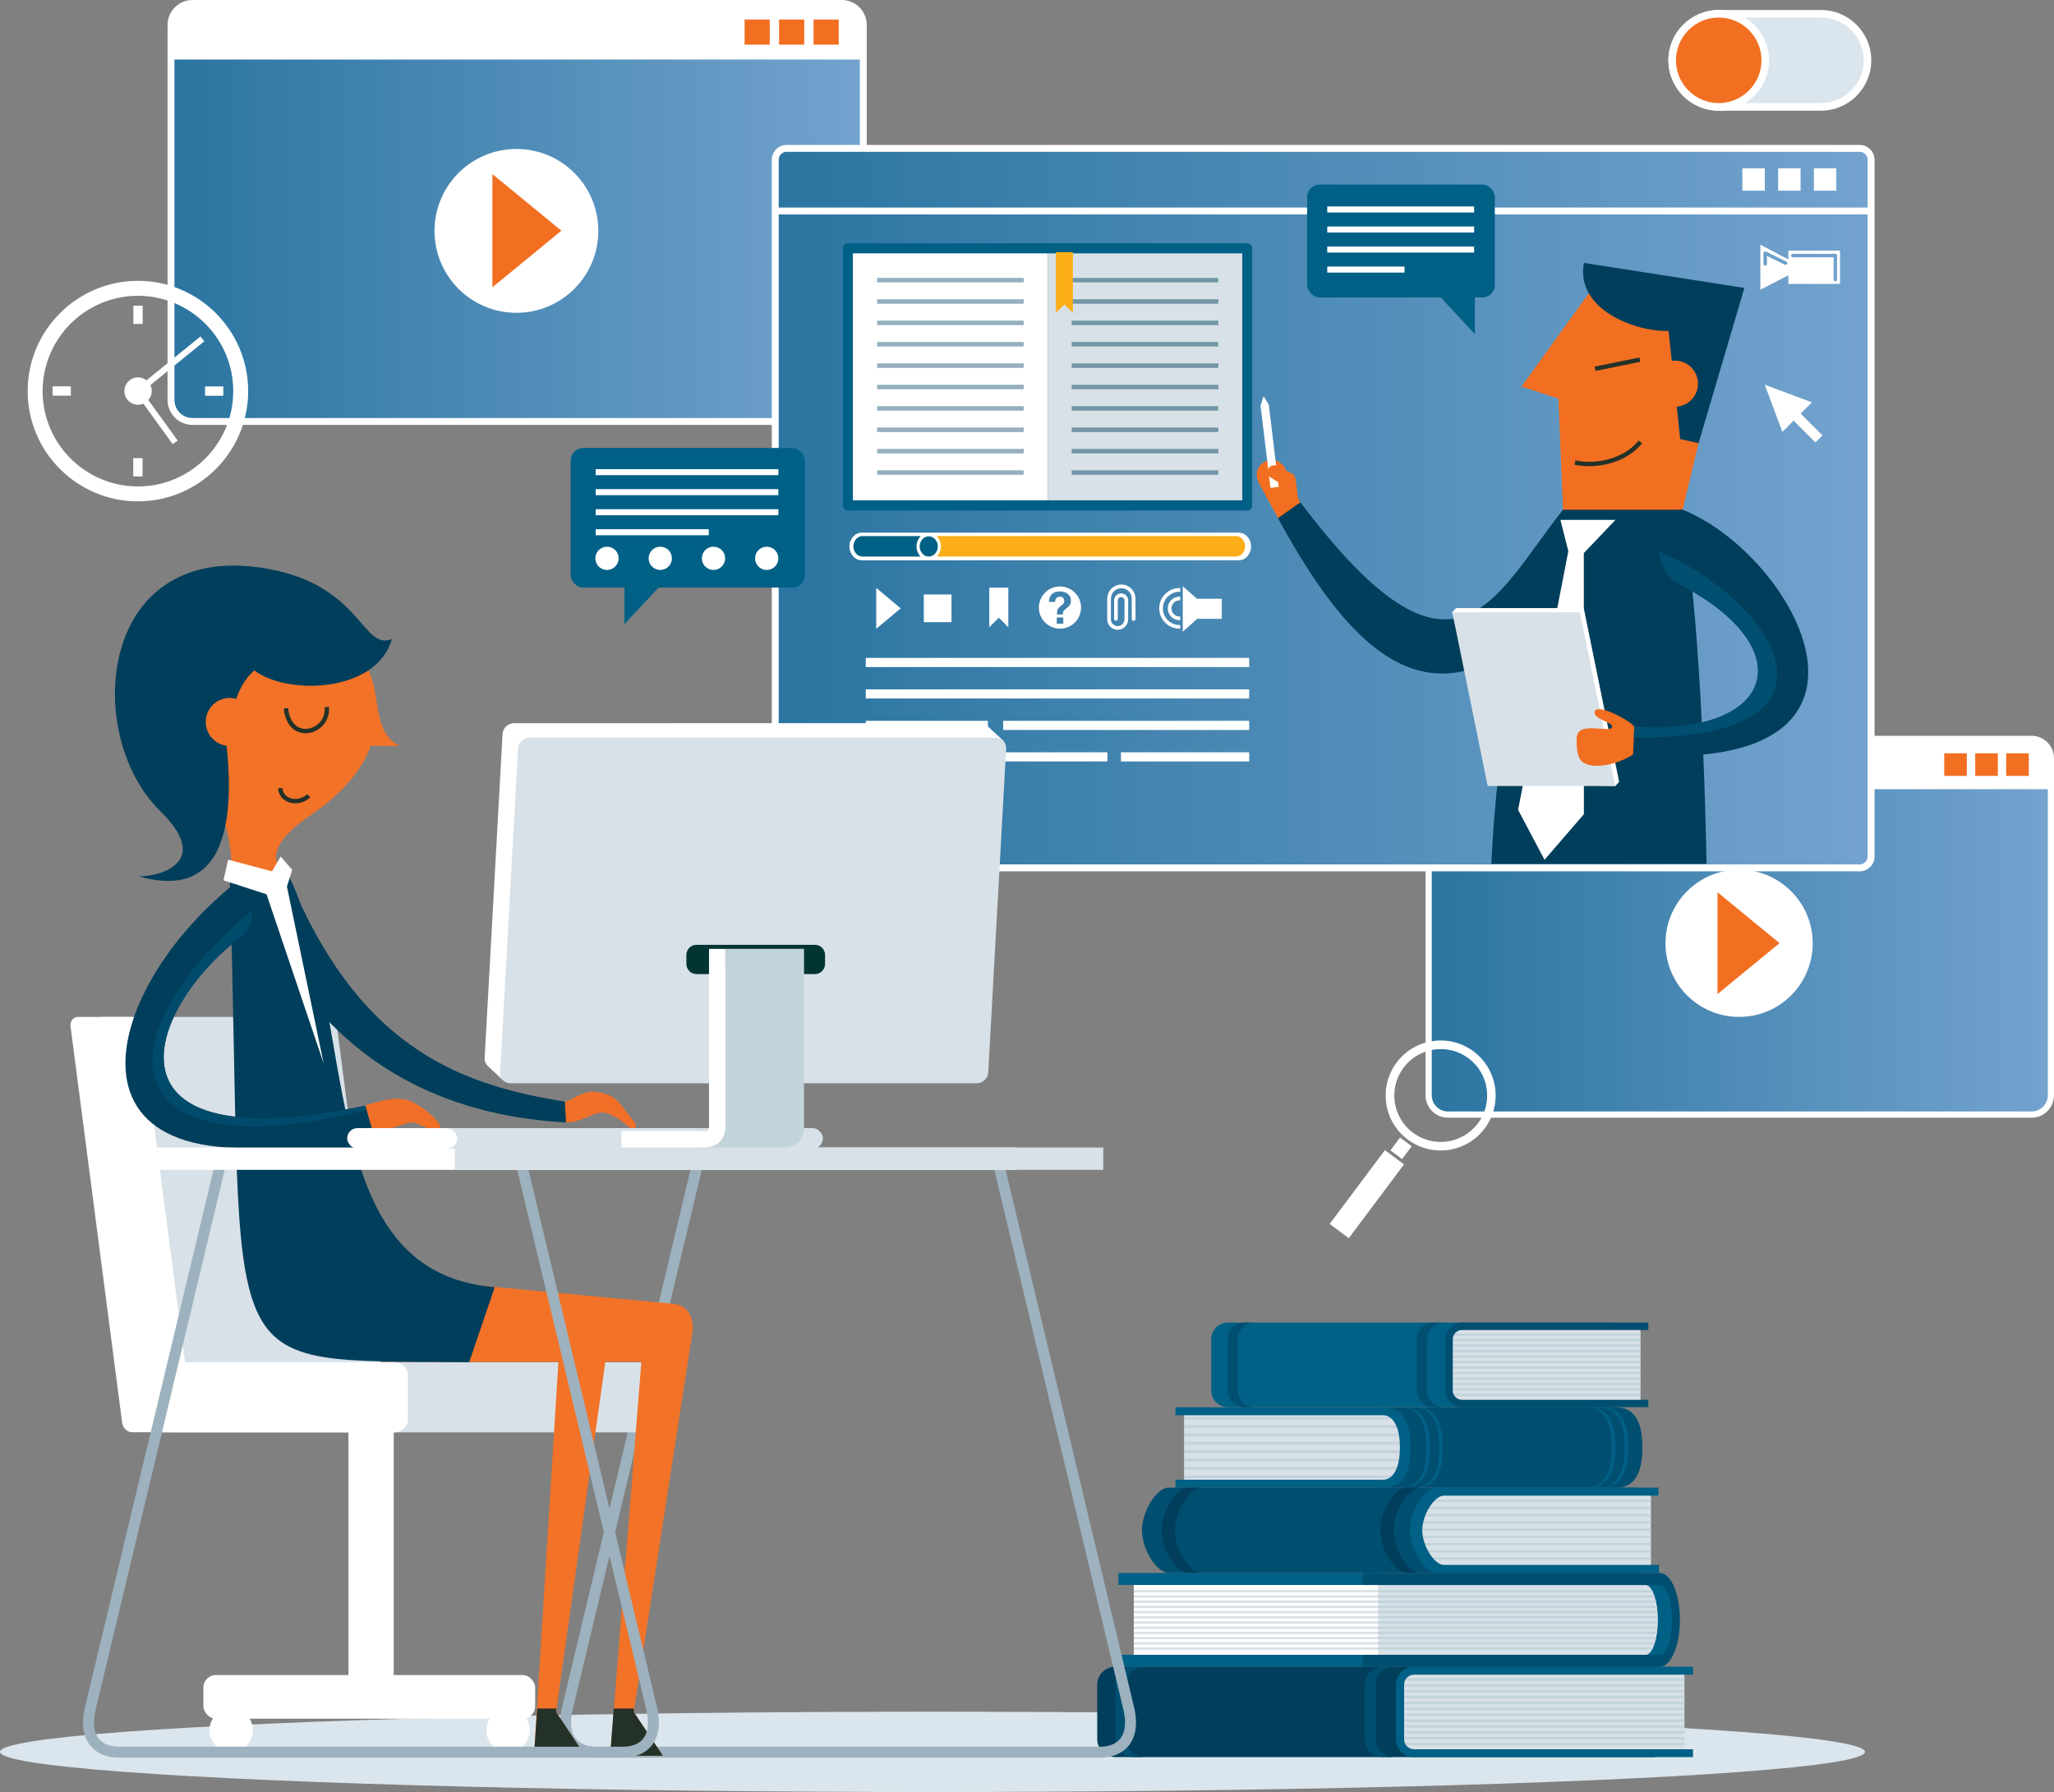 <?xml version="1.0" encoding="UTF-8"?><svg id="Layer_2" xmlns="http://www.w3.org/2000/svg" xmlns:xlink="http://www.w3.org/1999/xlink" viewBox="0 0 725.43 632.87"><rect x="0" y="0" width="725.43" height="632.87" fill="#808080" stroke="none"/><defs><style>.cls-1{fill:#f26f21;}.cls-2{fill:url(#linear-gradient-2);}.cls-3{fill:#fff;}.cls-4{fill:#013433;}.cls-5{fill:#f27228;}.cls-6{fill:#f26f28;}.cls-7{fill:#dbe5ed;}.cls-8{fill:#c3d3dc;}.cls-9{fill:#94afbd;}.cls-10{fill:#7296a8;}.cls-11{fill:#003e5b;}.cls-12{clip-path:url(#clippath);}.cls-13{fill:none;}.cls-14{fill:#233129;}.cls-15{fill:#9db2be;}.cls-16{fill:#004f71;}.cls-17{fill:url(#linear-gradient-3);}.cls-18{fill:url(#linear-gradient);}.cls-19{fill:#006086;}.cls-20{fill:#004b6b;}.cls-21{fill:#d8e1e7;}.cls-22{fill:#fbae17;}</style><linearGradient id="linear-gradient" x1="60.39" y1="75.03" x2="304.9" y2="75.03" gradientUnits="userSpaceOnUse"><stop offset="0" stop-color="#2b75a1"/><stop offset="1" stop-color="#73a3ce"/></linearGradient><linearGradient id="linear-gradient-2" x1="504.56" y1="327.29" x2="724.34" y2="327.29" xlink:href="#linear-gradient"/><linearGradient id="linear-gradient-3" x1="273.8" y1="179.45" x2="660.82" y2="179.45" xlink:href="#linear-gradient"/><clipPath id="clippath"><rect class="cls-13" x="429.24" y="83.88" width="226.8" height="221.21"/></clipPath></defs><g id="Layer_5"><g><g><g><rect class="cls-18" x="60.39" y="1.22" width="244.5" height="147.63" rx="7.6" ry="7.6"/><path class="cls-3" d="M297.3,150.06H67.99c-4.86,0-8.81-3.95-8.81-8.81V8.81c0-4.86,3.95-8.81,8.81-8.81h229.31c4.86,0,8.81,3.95,8.81,8.81V141.25c0,4.86-3.95,8.81-8.81,8.81ZM67.99,2.43c-3.52,0-6.38,2.86-6.38,6.38V141.25c0,3.52,2.86,6.38,6.38,6.38h229.31c3.52,0,6.38-2.86,6.38-6.38V8.81c0-3.52-2.86-6.38-6.38-6.38H67.99Z"/></g><path class="cls-3" d="M297.3,1.22H67.99c-4.2,0-7.6,3.4-7.6,7.6v12.2h244.5V8.81c0-4.2-3.4-7.6-7.6-7.6Z"/><g><circle class="cls-3" cx="182.39" cy="81.54" r="28.93"/><polygon class="cls-1" points="173.9 101.47 198.27 81.47 173.9 61.48 173.9 101.47"/></g><g><rect class="cls-1" x="287.33" y="6.89" width="8.88" height="8.88"/><rect class="cls-1" x="275.16" y="6.89" width="8.88" height="8.88"/><rect class="cls-1" x="262.98" y="6.89" width="8.88" height="8.88"/></g></g><g><g><rect class="cls-2" x="504.56" y="260.94" width="219.78" height="132.7" rx="6.83" ry="6.83"/><path class="cls-3" d="M717.51,394.73h-206.12c-4.37,0-7.92-3.55-7.92-7.92v-119.04c0-4.37,3.55-7.92,7.92-7.92h206.12c4.37,0,7.92,3.55,7.92,7.92v119.04c0,4.37-3.55,7.92-7.92,7.92Zm-206.12-132.7c-3.16,0-5.73,2.57-5.73,5.73v119.04c0,3.16,2.57,5.73,5.73,5.73h206.12c3.16,0,5.73-2.57,5.73-5.73v-119.04c0-3.16-2.57-5.73-5.73-5.73h-206.12Z"/></g><path class="cls-3" d="M717.51,260.94h-206.12c-3.77,0-6.83,3.06-6.83,6.83v10.96h219.78v-10.96c0-3.77-3.06-6.83-6.83-6.83Z"/><g><circle class="cls-3" cx="614.22" cy="333.14" r="26" transform="translate(-55.67 531.89) rotate(-45)"/><polygon class="cls-1" points="606.59 351.06 628.49 333.08 606.59 315.11 606.59 351.06"/></g><g><rect class="cls-1" x="708.55" y="266.04" width="7.98" height="7.98"/><rect class="cls-1" x="697.61" y="266.04" width="7.98" height="7.98"/><rect class="cls-1" x="686.66" y="266.04" width="7.98" height="7.98"/></g></g><g><g><g><path class="cls-17" d="M277.83,52.4h378.97c2.22,0,4.03,1.81,4.03,4.03v246.04c0,2.22-1.81,4.03-4.03,4.03H277.83c-2.22,0-4.03-1.81-4.03-4.03V56.43c0-2.22,1.81-4.03,4.03-4.03Z"/><path class="cls-3" d="M656.79,307.71H277.83c-2.89,0-5.25-2.35-5.25-5.25V56.43c0-2.89,2.35-5.25,5.25-5.25h378.97c2.89,0,5.25,2.35,5.25,5.25v246.04c0,2.89-2.35,5.25-5.25,5.25ZM277.83,53.62c-1.55,0-2.81,1.26-2.81,2.81v246.04c0,1.55,1.26,2.81,2.81,2.81h378.97c1.55,0,2.81-1.26,2.81-2.81V56.43c0-1.55-1.26-2.81-2.81-2.81H277.83Z"/></g><rect class="cls-3" x="273.8" y="73.3" width="387.03" height="2.43"/></g><g><rect class="cls-3" x="640.63" y="59.43" width="7.92" height="7.92"/><rect class="cls-3" x="628" y="59.43" width="7.92" height="7.92"/><rect class="cls-3" x="615.37" y="59.43" width="7.92" height="7.92"/></g></g><path class="cls-3" d="M649.85,88.5v11.76h-18.23v-3.06l-9.9,5.13v-15.9l9.9,5.19v-3.11h18.23Zm-25.8,4.7v-2.82l6.31,3.1c.3,.15,.67,.02,.82-.28,.15-.31,.02-.67-.28-.82l-7.19-3.53c-.19-.09-.42-.08-.6,.03-.18,.11-.29,.31-.29,.52v3.8c0,.34,.27,.61,.61,.61s.61-.27,.61-.61Zm24.76,5.55v-8.5c0-.34-.27-.61-.61-.61h-15.01c-.34,0-.61,.27-.61,.61s.27,.61,.61,.61h14.4v7.89c0,.34,.27,.61,.61,.61s.61-.27,.61-.61Z"/><polygon class="cls-3" points="643.66 153.77 635.95 146.07 639.93 142.09 623.27 135.87 629.49 152.53 633.46 148.55 641.17 156.26 643.66 153.77"/><g><g><rect class="cls-3" x="305.77" y="232.34" width="135.41" height="3.23"/><rect class="cls-3" x="305.77" y="243.45" width="135.41" height="3.23"/><rect class="cls-3" x="354.3" y="254.57" width="86.88" height="3.23"/><rect class="cls-3" x="305.77" y="254.57" width="43.14" height="3.23"/><rect class="cls-3" x="305.77" y="265.68" width="85.34" height="3.23"/><rect class="cls-3" x="395.9" y="265.68" width="45.28" height="3.23"/></g><g><g><rect class="cls-19" x="297.73" y="85.91" width="144.5" height="94.38" rx="1.68" ry="1.68"/><rect class="cls-21" x="370.02" y="89.48" width="68.73" height="87.21"/><rect class="cls-3" x="301.22" y="89.48" width="68.78" height="87.21"/><g><rect class="cls-9" x="309.77" y="98.14" width="51.78" height="1.58"/><rect class="cls-9" x="309.77" y="105.69" width="51.78" height="1.58"/><rect class="cls-9" x="309.77" y="113.24" width="51.78" height="1.58"/><rect class="cls-9" x="309.77" y="120.79" width="51.78" height="1.58"/><rect class="cls-9" x="309.77" y="128.34" width="51.78" height="1.58"/><rect class="cls-9" x="309.77" y="135.89" width="51.78" height="1.58"/><rect class="cls-9" x="309.77" y="143.44" width="51.78" height="1.58"/><rect class="cls-9" x="309.77" y="150.99" width="51.78" height="1.58"/><rect class="cls-9" x="309.77" y="158.54" width="51.78" height="1.58"/><rect class="cls-9" x="309.77" y="166.09" width="51.78" height="1.58"/></g><g><rect class="cls-10" x="378.5" y="98.14" width="51.78" height="1.58"/><rect class="cls-10" x="378.5" y="105.69" width="51.78" height="1.58"/><rect class="cls-10" x="378.5" y="113.24" width="51.78" height="1.58"/><rect class="cls-10" x="378.5" y="120.79" width="51.78" height="1.58"/><rect class="cls-10" x="378.5" y="128.34" width="51.78" height="1.58"/><rect class="cls-10" x="378.5" y="135.89" width="51.78" height="1.58"/><rect class="cls-10" x="378.5" y="143.44" width="51.78" height="1.58"/><rect class="cls-10" x="378.5" y="150.99" width="51.78" height="1.58"/><rect class="cls-10" x="378.5" y="158.54" width="51.78" height="1.58"/><rect class="cls-10" x="378.5" y="166.09" width="51.78" height="1.58"/></g></g><polygon class="cls-22" points="378.92 89.07 378.92 110.46 375.93 107.59 372.94 110.46 372.94 89.07 378.92 89.07"/></g><g><path class="cls-3" d="M437.48,197.87c2.42,0,4.38-2.19,4.38-4.88s-1.96-4.88-4.38-4.88h-133.09c-2.42,.01-4.38,2.2-4.38,4.89s1.96,4.88,4.38,4.88h133.09Z"/><path class="cls-19" d="M324.81,192.98c0-1.97,1.43-3.57,3.2-3.57,1.77,0,3.2,1.6,3.2,3.57s-1.43,3.57-3.2,3.57c-1.77,0-3.2-1.6-3.2-3.57Z"/><path class="cls-19" d="M323.69,192.97c0-1.47,.6-2.77,1.54-3.65h-20.58c-1.79,0-3.25,1.62-3.25,3.63s1.45,3.62,3.25,3.62h20.52c-.9-.88-1.48-2.16-1.48-3.6Z"/><path class="cls-22" d="M436.48,189.32h-105.71c.93,.88,1.54,2.18,1.54,3.65s-.58,2.72-1.48,3.6h105.66c1.79,0,3.25-1.63,3.25-3.63s-1.45-3.62-3.25-3.62Z"/></g><g><g><g><polygon class="cls-3" points="431.5 211.45 422.75 211.45 417.73 207.05 417.73 223.1 422.82 218.54 431.5 218.54 431.5 211.45"/><g><path class="cls-3" d="M416.83,220.72c-.08,0-.16,.02-.24,.02-3.24,0-5.88-2.64-5.88-5.88s2.64-5.88,5.88-5.88c.08,0,.16,.02,.24,.02v-1.32c-.08,0-.16-.01-.24-.01-3.96,0-7.18,3.22-7.18,7.18s3.22,7.18,7.18,7.18c.08,0,.16,0,.24-.01v-1.32Z"/><path class="cls-3" d="M416.59,217.72c-1.57,0-2.85-1.28-2.85-2.85s1.28-2.85,2.85-2.85c.08,0,.16,.02,.24,.02v-1.31c-.08,0-.16-.02-.24-.02-2.29,0-4.16,1.86-4.16,4.16s1.86,4.16,4.16,4.16c.08,0,.16-.02,.24-.02v-1.31c-.08,0-.16,.02-.24,.02Z"/></g></g><g><path class="cls-3" d="M394.74,222.42c-2.04,0-3.69-1.65-3.69-3.69v-7.35c0-.36,.29-.65,.65-.65s.65,.29,.65,.65v7.35c0,1.31,1.07,2.38,2.38,2.38s2.4-1.08,2.4-2.41v-.03l.02-6.72c-.04-.58-.56-1.07-1.19-1.07s-1.19,.53-1.19,1.19v6.5c0,.36-.29,.65-.65,.65s-.65-.29-.65-.65v-6.5c0-1.38,1.12-2.5,2.5-2.5s2.41,1.03,2.49,2.34l-.02,6.76h0s0,.04,0,.05c-.02,2.04-1.67,3.69-3.7,3.69Z"/><path class="cls-3" d="M400.36,219.27c-.36,0-.65-.29-.65-.65v-7.21c0-2.03-1.65-3.67-3.67-3.67s-3.67,1.63-3.67,3.64c0,.36-.29,.65-.65,.65s-.65-.29-.65-.65c0-2.73,2.23-4.95,4.98-4.95s4.98,2.23,4.98,4.98v7.21c0,.36-.29,.65-.65,.65Z"/></g><path class="cls-3" d="M366.91,214.57c0-4.11,3.34-7.45,7.45-7.45s7.45,3.34,7.45,7.45-3.34,7.45-7.45,7.45-7.45-3.34-7.45-7.45Zm3.53-2.02h2.21c0-.42,.12-.83,.37-1.23,.25-.39,.67-.59,1.26-.59s1.01,.16,1.24,.48c.23,.32,.34,.67,.34,1.06,0,.34-.1,.65-.3,.93-.11,.16-.26,.31-.44,.45l-.56,.44c-.55,.43-.89,.81-1.02,1.14-.13,.33-.21,.93-.24,1.79h2.07c0-.41,.04-.71,.1-.9,.1-.31,.29-.57,.59-.8l.54-.42c.55-.43,.92-.78,1.12-1.06,.33-.45,.5-1.01,.5-1.68,0-1.08-.38-1.9-1.14-2.45-.76-.55-1.72-.83-2.87-.83-.88,0-1.62,.19-2.22,.58-.95,.61-1.46,1.64-1.52,3.09Zm2.79,7.73h2.29v-2.21h-2.29v2.21Z"/><polygon class="cls-3" points="352.75 218.13 356.12 221.54 356.12 207.55 349.39 207.55 349.39 221.54 352.75 218.13"/></g><rect class="cls-3" x="326.26" y="209.94" width="9.79" height="9.79"/><polygon class="cls-3" points="309.47 222.07 318.1 214.84 309.47 207.61 309.47 222.07"/></g></g><path class="cls-3" d="M48.75,99.18c21.47,.02,38.92,17.51,38.9,38.98-.02,21.47-17.51,38.92-38.98,38.9-21.47-.02-38.92-17.51-38.9-38.98,.02-21.47,17.51-38.92,38.98-38.9Zm0,5.28c-18.56-.02-33.68,15.06-33.7,33.63-.02,18.56,15.06,33.68,33.63,33.7,18.56,.02,33.68-15.06,33.7-33.63,.02-18.56-15.06-33.68-33.63-33.7Zm23.68,32.02v3.29s6.44,0,6.44,0v-3.29s-6.44,0-6.44,0Zm-22.08,25.33h-3.29s0,6.44,0,6.44h3.29s0-6.44,0-6.44Zm-25.33-22.08v-3.29s-6.44,0-6.44,0v3.29s6.44,0,6.44,0Zm22.08-25.33h3.29s0-6.44,0-6.44h-3.29s0,6.44,0,6.44Zm4.64,19.92c-.82-.65-1.84-1.05-2.97-1.05-2.67,0-4.84,2.16-4.84,4.83,0,2.67,2.16,4.84,4.83,4.85,.67,0,1.3-.13,1.88-.38l10.35,14.29,1.76-1.28-10.36-14.3c.75-.85,1.21-1.95,1.21-3.17,0-.76-.19-1.46-.49-2.1l19.04-15.48-1.37-1.69-19.03,15.47Z"/><g><g><polygon class="cls-19" points="507.28 103.37 520.89 117.97 520.89 103.37 507.28 103.37"/><rect class="cls-19" x="461.66" y="65.18" width="66.28" height="39.86" rx="4.41" ry="4.41"/></g><g><rect class="cls-3" x="468.76" y="72.92" width="51.87" height="2.13"/><rect class="cls-3" x="468.76" y="79.99" width="51.87" height="2.13"/><rect class="cls-3" x="468.76" y="87.07" width="51.87" height="2.13"/><rect class="cls-3" x="468.76" y="94.14" width="27.29" height="2.13"/></g></g><g><polygon class="cls-19" points="234.14 205.85 220.54 220.44 220.54 205.85 234.14 205.85"/><rect class="cls-19" x="201.54" y="158.21" width="82.7" height="49.31" rx="4.41" ry="4.41"/><g><rect class="cls-3" x="210.39" y="165.68" width="64.51" height="2.13"/><rect class="cls-3" x="210.39" y="172.75" width="64.51" height="2.13"/><rect class="cls-3" x="210.39" y="179.83" width="64.51" height="2.13"/><rect class="cls-3" x="210.39" y="186.9" width="39.93" height="2.13"/></g><g><circle class="cls-3" cx="214.38" cy="197.18" r="4.11"/><circle class="cls-3" cx="233.19" cy="197.18" r="4.11"/><circle class="cls-3" cx="251.99" cy="197.18" r="4.11"/><circle class="cls-3" cx="270.79" cy="197.18" r="4.11"/></g></g><path class="cls-3" d="M493.26,375.24c6.43-8.59,18.6-10.34,27.19-3.91,8.59,6.43,10.34,18.6,3.91,27.19s-18.6,10.34-27.19,3.91-10.34-18.6-3.91-27.19Zm5.75,24.78c7.25,5.43,17.53,3.95,22.96-3.3s3.95-17.53-3.3-22.96c-7.25-5.43-17.53-3.95-22.96,3.3-5.43,7.25-3.95,17.53,3.3,22.96Zm-.42,4.78l-4.11-3.07-3.41,4.55,4.11,3.07,3.41-4.55Zm-2.73,6.42l-6.74-5.04-19.5,26.06,6.74,5.04,19.5-26.06Z"/><g><g><path class="cls-7" d="M607.02,37.75c-9.08,0-16.44-7.36-16.44-16.44s7.36-16.44,16.44-16.44h36.09c9.08,0,16.44,7.36,16.44,16.44s-7.36,16.44-16.44,16.44h-36.09Z"/><path class="cls-3" d="M643.12,39.09h-36.09c-9.81,0-17.78-7.98-17.78-17.78s7.98-17.78,17.78-17.78h36.09c9.81,0,17.78,7.98,17.78,17.78s-7.98,17.78-17.78,17.78Zm-36.09-32.89c-8.33,0-15.1,6.77-15.1,15.1s6.78,15.1,15.1,15.1h36.09c8.33,0,15.1-6.77,15.1-15.1s-6.78-15.1-15.1-15.1h-36.09Z"/></g><g><circle class="cls-1" cx="607.02" cy="21.31" r="16.44" transform="translate(445.84 606.93) rotate(-76.62)"/><path class="cls-3" d="M607.02,39.09c-9.81,0-17.78-7.98-17.78-17.78s7.98-17.78,17.78-17.78,17.78,7.98,17.78,17.78-7.98,17.78-17.78,17.78Zm0-32.89c-8.33,0-15.1,6.77-15.1,15.1s6.78,15.1,15.1,15.1,15.1-6.77,15.1-15.1-6.78-15.1-15.1-15.1Z"/></g></g><ellipse class="cls-7" cx="329.33" cy="618.69" rx="329.33" ry="14.18"/><g><g><path class="cls-16" d="M486.4,525.39h84.42c7.92,0,9.24-7.85,9.24-14.19s-1.32-14.19-9.24-14.19h-84.42v28.39Z"/><g><path class="cls-19" d="M494.57,525.39c7.92,0,9.24-7.85,9.24-14.19s-1.32-14.19-9.24-14.19h1.22c7.92,0,9.24,7.85,9.24,14.19s-1.32,14.19-9.24,14.19h-1.22Z"/><path class="cls-19" d="M499.09,525.39c7.92,0,9.24-7.85,9.24-14.19s-1.32-14.19-9.24-14.19h1.22c7.92,0,9.24,7.85,9.24,14.19s-1.32,14.19-9.24,14.19h-1.22Z"/></g><g><path class="cls-19" d="M560.04,525.39c7.92,0,9.24-7.85,9.24-14.19s-1.32-14.19-9.24-14.19h1.22c7.92,0,9.24,7.85,9.24,14.19s-1.32,14.19-9.24,14.19h-1.22Z"/><path class="cls-19" d="M564.57,525.39c7.92,0,9.24-7.85,9.24-14.19s-1.32-14.19-9.24-14.19h1.22c7.92,0,9.24,7.85,9.24,14.19s-1.32,14.19-9.24,14.19h-1.22Z"/></g><g><path class="cls-21" d="M418.2,498.33v25.78h69.4c3.65,0,8.55-1.14,8.55-13,0-6.61-1.24-12.77-8.8-12.77h-69.15Z"/><g><path class="cls-8" d="M493.2,500.38h-75v.98h75.84c-.25-.35-.53-.68-.84-.98Z"/><path class="cls-8" d="M495.83,506.28h-77.63v.98h77.76c-.04-.33-.08-.66-.13-.98Z"/><path class="cls-8" d="M494.05,521.03h-75.85v.98h75.08c.27-.29,.52-.61,.76-.98Z"/><path class="cls-8" d="M496.11,509.23h-77.91v.98h77.94c0-.33-.02-.66-.03-.98Z"/><path class="cls-8" d="M496.14,512.18h-77.94v.98h77.9c.02-.32,.03-.65,.04-.98Z"/><path class="cls-8" d="M495.07,503.33h-76.87v.98h77.2c-.1-.34-.21-.67-.33-.98Z"/><path class="cls-8" d="M495.92,515.13h-77.72v.98h77.58c.05-.32,.1-.64,.14-.98Z"/><path class="cls-8" d="M495.34,518.08h-77.14v.98h76.82c.12-.31,.22-.63,.32-.98Z"/></g></g><path class="cls-19" d="M415.15,525.39h73.77c7.92,0,9.24-7.85,9.24-14.19s-1.32-14.19-9.24-14.19h-73.77v2.81h73.37c2.82,0,5.89,2.88,5.89,11.38s-3.07,11.38-5.89,11.38h-73.37v2.83Z"/></g><g><path class="cls-16" d="M577.38,555.5h-164.65c-4.23,0-9.41-8.4-9.41-15.07s5.18-15.07,9.41-15.07h164.65v30.14Z"/><g><path class="cls-21" d="M583.06,526.88h-73.99c-4.61,0-8.39,6.83-8.39,13.91s3.22,12.93,8.81,12.93h73.57v-26.84Z"/><g><path class="cls-8" d="M501.61,534.69c-.09,.28-.17,.56-.25,.85h81.69v-.85h-81.44Z"/><path class="cls-8" d="M502.62,532.14c-.14,.27-.26,.56-.38,.85h80.82v-.85h-80.43Z"/><path class="cls-8" d="M504.24,529.6c-.22,.27-.43,.55-.63,.85h79.45v-.85h-78.82Z"/><path class="cls-8" d="M500.99,537.24c-.05,.28-.1,.56-.14,.85h82.2v-.85h-82.06Z"/><path class="cls-8" d="M503.04,549.98c.19,.3,.4,.58,.62,.85h79.4v-.85h-80.02Z"/><path class="cls-8" d="M501.78,547.43c.11,.29,.22,.57,.34,.85h80.93v-.85h-81.27Z"/><path class="cls-8" d="M501.07,544.88c.06,.29,.12,.57,.18,.85h81.8v-.85h-81.99Z"/><path class="cls-8" d="M500.71,539.79c-.01,.28-.03,.57-.03,.85h82.37v-.85h-82.35Z"/><path class="cls-8" d="M500.73,542.34c.02,.29,.04,.57,.07,.85h82.25v-.85h-82.32Z"/></g></g><path class="cls-19" d="M585.92,555.5h-78.57c-4.23,0-9.41-8.4-9.41-15.07s5.18-15.07,9.41-15.07h78.36v2.84h-75.76c-3.43,0-7.64,6.82-7.64,12.23s4.2,12.23,7.64,12.23h75.97v2.84Z"/><path class="cls-11" d="M424.32,555.5c-4.23,0-9.4-8.4-9.4-15.07s5.29-15.07,9.51-15.07h-4.79c-4.23,0-9.41,8.4-9.41,15.07s5.18,15.07,9.41,15.07h4.68Z"/><path class="cls-11" d="M501.57,555.5c-4.23,0-9.4-8.4-9.4-15.07s5.29-15.07,9.51-15.07h-4.79c-4.23,0-9.41,8.4-9.41,15.07s5.18,15.07,9.41,15.07h4.68Z"/></g><g><path class="cls-11" d="M584.46,588.62h-190.5c-3.55,0-6.44,2.81-6.44,6.28v19.37c0,3.47,2.88,6.28,6.44,6.28h190.49v-31.92Z"/><polygon class="cls-21" points="497.53 619.18 594.9 619.18 594.9 590.11 497.53 590.11 494.66 592.6 494.66 616.49 497.53 619.18"/><path class="cls-16" d="M492.35,620.54c-3.55,0-6.44-2.81-6.44-6.28v-19.37c0-3.47,2.88-6.28,6.44-6.28h-3.92c-3.55,0-6.44,2.81-6.44,6.28v19.37c0,3.47,2.88,6.28,6.44,6.28h3.92Z"/><path class="cls-16" d="M404.26,620.54c-3.55,0-6.44-2.81-6.44-6.28v-19.37c0-3.47,2.88-6.28,6.44-6.28h-3.92c-3.55,0-6.44,2.81-6.44,6.28v19.37c0,3.47,2.88,6.28,6.44,6.28h3.92Z"/><g><rect class="cls-8" x="494.14" y="592.71" width="100.78" height=".89"/><rect class="cls-8" x="494.14" y="594.78" width="100.78" height=".89"/><rect class="cls-8" x="494.14" y="596.85" width="100.78" height=".89"/><rect class="cls-8" x="494.14" y="598.92" width="100.78" height=".89"/><rect class="cls-8" x="494.14" y="601" width="100.78" height=".89"/><rect class="cls-8" x="494.14" y="603.07" width="100.78" height=".89"/><rect class="cls-8" x="494.14" y="605.14" width="100.78" height=".89"/><rect class="cls-8" x="494.14" y="607.21" width="100.78" height=".89"/><rect class="cls-8" x="494.14" y="609.28" width="100.78" height=".89"/><rect class="cls-8" x="494.14" y="611.36" width="100.78" height=".89"/><rect class="cls-8" x="494.14" y="613.43" width="100.78" height=".89"/><rect class="cls-8" x="494.14" y="615.5" width="100.78" height=".89"/></g><path class="cls-19" d="M597.93,588.62h-98.48c-3.55,0-6.44,2.81-6.44,6.28v19.37c0,3.47,2.88,6.28,6.44,6.28h98.47v-2.77h-98.45c-1.97,0-3.57-1.56-3.57-3.49v-19.37c0-1.93,1.6-3.49,3.57-3.49h98.46v-2.81Z"/></g><g><path class="cls-19" d="M587.23,558.2h-180.13v27.47h179.54c4.07,0,5.22-8.02,5.22-13.89,0-7.41-2.41-13.57-4.63-13.57Z"/><path class="cls-21" d="M481.22,584.41h100.27c2.25-.45,4.03-5.79,4.03-12.31s-1.94-12.34-4.34-12.34h-99.97l.02,24.64Z"/><rect class="cls-3" x="400.43" y="557.34" width="86.27" height="29.08"/><g><rect class="cls-21" x="400.44" y="561.6" width="86.26" height=".79"/><rect class="cls-21" x="400.44" y="563.44" width="86.26" height=".79"/><rect class="cls-21" x="400.44" y="565.27" width="86.26" height=".79"/><rect class="cls-21" x="400.44" y="567.11" width="86.26" height=".79"/><rect class="cls-21" x="400.44" y="568.94" width="86.26" height=".79"/><rect class="cls-21" x="400.44" y="570.78" width="86.26" height=".79"/><rect class="cls-21" x="400.44" y="572.62" width="86.26" height=".79"/><rect class="cls-21" x="400.44" y="574.45" width="86.26" height=".79"/><rect class="cls-21" x="400.44" y="576.29" width="86.26" height=".79"/><rect class="cls-21" x="400.44" y="578.12" width="86.26" height=".79"/><rect class="cls-21" x="400.44" y="579.96" width="86.26" height=".79"/><rect class="cls-21" x="400.44" y="581.8" width="86.26" height=".79"/></g><rect class="cls-19" x="395" y="555.51" width="93.52" height="4.24"/><rect class="cls-19" x="395" y="584.41" width="93.52" height="4.24"/><path class="cls-16" d="M481.35,588.66h104.85c3.93,0,7.12-7.42,7.12-16.58s-3.19-16.58-7.12-16.58h-104.87v4.26h104.87c2.4,0,4.34,5.52,4.34,12.34s-1.78,11.86-4.03,12.31h-105.16v4.26Z"/><path class="cls-8" d="M486.7,565.27h98.1c.06,.26,.11,.52,.17,.79h-98.26v-.79Zm0,2.62h98.56c-.03-.27-.07-.53-.11-.79h-98.45v.79Zm0-5.51h97.15c-.13-.28-.26-.55-.4-.79h-96.75v.79Zm0,7.34h98.74c-.02-.27-.04-.53-.07-.79h-98.67v.79Zm0-5.51h97.82c-.08-.27-.16-.54-.25-.79h-97.57v.79Zm0,11.02h98.68c.02-.26,.05-.52,.07-.79h-98.74v.79Zm0,5.51h97.57c.09-.25,.17-.52,.25-.79h-97.82v.79Zm0,1.84h96.77c.14-.24,.27-.51,.39-.79h-97.16v.79Zm0-3.67h98.1c.06-.26,.11-.52,.17-.79h-98.27v.79Zm0-5.51h98.8c0-.26,.01-.52,.02-.79h-98.81v.79Zm0-1.84h98.81c0-.26,0-.53-.02-.79h-98.8v.79Zm0,5.51h98.45c.04-.26,.08-.52,.11-.79h-98.56v.79Z"/></g><g><path class="cls-19" d="M569.85,467.09h-136.21c-3.24,0-5.87,2.63-5.87,5.87v18.12c0,3.24,2.63,5.87,5.87,5.87h136.2v-29.87Z"/><polygon class="cls-21" points="514.57 495.68 579.38 495.68 579.38 468.48 514.57 468.48 511.95 470.81 511.95 493.16 514.57 495.68"/><path class="cls-16" d="M509.84,496.96c-3.24,0-5.87-2.63-5.87-5.87v-18.12c0-3.24,2.63-5.87,5.87-5.87h-3.58c-3.24,0-5.87,2.63-5.87,5.87v18.12c0,3.24,2.63,5.87,5.87,5.87h3.58Z"/><path class="cls-16" d="M443.05,496.96c-3.24,0-5.87-2.63-5.87-5.87v-18.12c0-3.24,2.63-5.87,5.87-5.87h-3.58c-3.24,0-5.87,2.63-5.87,5.87v18.12c0,3.24,2.63,5.87,5.87,5.87h3.58Z"/><g><rect class="cls-8" x="511.48" y="470.91" width="67.92" height=".83"/><rect class="cls-8" x="511.48" y="472.85" width="67.92" height=".83"/><rect class="cls-8" x="511.48" y="474.79" width="67.92" height=".83"/><rect class="cls-8" x="511.48" y="476.73" width="67.92" height=".83"/><rect class="cls-8" x="511.48" y="478.67" width="67.92" height=".83"/><rect class="cls-8" x="511.48" y="480.6" width="67.92" height=".83"/><rect class="cls-8" x="511.48" y="482.54" width="67.92" height=".83"/><rect class="cls-8" x="511.48" y="484.48" width="67.92" height=".83"/><rect class="cls-8" x="511.48" y="486.42" width="67.92" height=".83"/><rect class="cls-8" x="511.48" y="488.36" width="67.92" height=".83"/><rect class="cls-8" x="511.48" y="490.3" width="67.92" height=".83"/><rect class="cls-8" x="511.48" y="492.24" width="67.92" height=".83"/></g><path class="cls-16" d="M582.15,467.09h-65.82c-3.24,0-5.87,2.63-5.87,5.87v18.12c0,3.24,2.63,5.87,5.87,5.87h65.81v-2.59h-65.79c-1.8,0-3.26-1.46-3.26-3.26v-18.12c0-1.8,1.46-3.26,3.26-3.26h65.8v-2.63Z"/></g></g><g class="cls-12"><g><path class="cls-1" d="M451.6,183.37l-6.99-12.72c-1.42-2.87-.82-5.77,1.66-7.35,2.47-1.57,5.77-.86,7.34,1.61l5.78,12.99-7.79,5.47Z"/><polygon class="cls-3" points="451.62 171.94 448.1 142.85 446.27 139.93 445.19 143.2 448.71 172.29 451.62 171.94"/><path class="cls-1" d="M453.96,171.79l-4.98-3.02c-1.19-.76-1.63-1.98-1.06-3.14,.57-1.16,1.97-1.64,3.13-1.08l4.84,2.49c1.15,.49,1.43,1.2,1.65,1.91l.9,7.07-5.49,3.47,1-7.69Z"/><path class="cls-11" d="M552.02,180.02c-24.54,30.86-37.93,70.23-92.73-2.62l-7.94,5.59c35.11,64.65,64.65,71.87,108.62,23.3,5.25-6.56,1.5-21.04-7.95-26.27Z"/><g><polygon class="cls-1" points="552.03 180.53 550.39 140.78 537.37 136.51 566.5 96.15 612 106.17 592.56 187.07 552.03 180.53"/><path class="cls-14" d="M556.06,164.11c7.5,1.65,18.11-.41,23.89-7.55l-1.2-.98c-5.38,6.65-15.32,8.56-22.35,7.01l-.33,1.51Z"/><rect class="cls-14" x="563.19" y="127.89" width="16.14" height="1.55" transform="translate(-14.19 116.84) rotate(-11.54)"/><path class="cls-11" d="M559.4,92.86c-3.08,16.61,18.58,24.4,29.9,24.02l1.14,10.58c.93-.13,1.88-.12,2.85,.09,4.4,.97,7.18,5.32,6.21,9.72-.79,3.59-3.84,6.06-7.32,6.34l1.23,11.47,6.49,1.43,16.18-54.82-56.67-8.84Z"/></g><polygon class="cls-11" points="600.83 327.75 596.3 498.78 567.8 498.78 585.81 483.88 569.74 327.04 587.23 309.3 600.83 327.75"/><polygon class="cls-11" points="569.23 327.75 563.6 498.78 535.11 498.78 553.11 483.88 538.14 327.04 555.63 309.3 569.23 327.75"/><path class="cls-11" d="M594.3,180.02h-42.27s-26.06,49.59-26.06,155.07h77.2c-.68-70.52-3.41-116.89-8.86-155.07Z"/><polygon class="cls-3" points="551.11 183.61 570.54 183.61 559.37 195.33 559.4 287.54 545.49 303.65 536.16 286.01 553.9 194.65 551.11 183.61"/><g><polygon class="cls-3" points="571.85 276.11 570.5 277.6 526.78 276.11 512.9 216.2 514.28 214.75 559.35 214.75 571.85 276.11"/><polygon class="cls-21" points="570.49 277.59 525.42 277.59 512.92 216.24 557.99 216.24 570.49 277.59"/></g><path class="cls-1" d="M577.2,256.65c-1.62-2.33-12.77-8.13-13.88-5.57-1.29,2.96,6.56,3.82,6.04,5.69-.7,2.32-12.17-2.42-12.5,3.75-.28,5.3,1.04,7.41,1.04,7.41,2.38,4.29,12.94,2.77,19.62-1.98l-.31-9.31Z"/><path class="cls-11" d="M594.3,180.02c39.96,15.96,82.96,94.08-17.53,86.49l.43-9.94c49.93,3.53,60.01-27.93,14.88-50.78-8.46-4.51-9.38-25.89,2.22-25.78Z"/><path class="cls-16" d="M592.08,205.8c45.13,22.85,35.05,54.31-14.88,50.78l-.17,3.86c80.62,1.14,50.54-48,8.86-65.71,.65,4.75,2.8,9.27,6.19,11.08Z"/></g></g><g><path class="cls-15" d="M388.63,620.73H210.4c-4.26,0-7.82-1.51-10.03-4.25-1.73-2.15-3.49-6.17-1.98-13.1l45.68-191.02,3.76,.9-45.67,190.98c-.93,4.26-.51,7.67,1.22,9.81,1.46,1.81,3.96,2.81,7.02,2.81h178.23c3.07,0,5.56-1,7.02-2.81,1.73-2.15,2.15-5.55,1.21-9.85l-45.66-190.94,3.76-.9,45.67,190.98c1.52,6.96-.24,10.98-1.97,13.13-2.21,2.74-5.77,4.25-10.03,4.25Z"/><g><path class="cls-21" d="M50.56,501.44c0,2.44,2.24,4.42,4.99,4.42H227.37c2.76,0,4.99-1.98,4.99-4.42v-15.92c0-2.44-2.24-4.42-4.99-4.42H55.56c-2.76,0-4.99,1.98-4.99,4.42v15.92Z"/><g><path class="cls-21" d="M33.52,362.55c-.25-1.88,.9-3.41,2.57-3.41H115.54c1.66,0,3.21,1.53,3.46,3.41l18.21,139.85c.25,1.88-.9,3.41-2.57,3.41H55.18c-1.66,0-3.21-1.53-3.46-3.41l-18.21-139.85Z"/><rect class="cls-3" x="123.05" y="497.18" width="16" height="101.65"/><rect class="cls-3" x="71.83" y="591.56" width="117.18" height="15.42" rx="4.42" ry="4.42"/><circle class="cls-3" cx="81.65" cy="611.03" r="7.67"/><circle class="cls-3" cx="179.43" cy="611.03" r="7.67"/><path class="cls-3" d="M139.09,481.09H65.33l-15.44-118.54c-.25-1.88-1.79-3.41-3.46-3.41H27.49c-1.66,0-2.81,1.53-2.57,3.41l18.21,139.85c.25,1.88,1.79,3.41,3.46,3.41l92.49,.05c2.76,0,4.99-1.98,4.99-4.42v-15.92c0-2.44-2.24-4.42-4.99-4.42Z"/></g></g><g><g><path class="cls-6" d="M196.38,393.01l3.49,3.37c4.76,.43,9.8-3.91,13.61-3.44,3.33,.63,7.47,3.92,8.74,5.19,1.43,1.27,3.49-.16,1.59-2.22-5.39-6.5-5.85-9.41-13.78-10.36-4.44-.32-7.9,3.05-10.54,3.55l-3.1,3.91Z"/><path class="cls-11" d="M104.17,314.91c24.89,56.61,60.06,68.43,95.35,74.15l.38,7.34c-33.56-1.87-82.74-14.06-110.06-75.56-2.75-6.71,12.06-12.32,14.32-5.93Z"/></g><g><path class="cls-5" d="M67.91,220.92l7.95-2.2c29.45-1.78,51.35,2.32,56.23,23.8v-.03c.06,.26,.11,.53,.16,.8,.14,.67,.26,1.36,.36,2.06,1.19,7.27,1.94,15.23,8.68,18.11l-10.32-.08c-3.69,10.07-11.82,18.05-21.22,24.47-17.74,12.12-11.52,17.55-9.51,22.61l-18.16-1.27-.3-4.4h0c-1.03-17.02-5.91-22.95-14.68-33.02-10.69-12.27-17.62-42.76,.82-50.85Z"/><path class="cls-5" d="M215.44,469.22l-19.04,135.41,10.28,15.43h-18.09l8.63-139.13h-45.83l.51-21.62,57.87,1.71c4.16,.31,6.17,3.73,5.67,8.2Z"/><polygon class="cls-14" points="206.68 620.05 188.59 620.05 189.75 603.38 196.47 603.38 196.41 604.63 206.68 620.05"/><path class="cls-5" d="M244.55,470.55l-20.72,134.07,10.28,15.43h-18.62l11.03-139.13h-61.99l.51-27.34,72.92,6.88c4.75,.55,7.29,4.61,6.58,10.08Z"/><polygon class="cls-14" points="234.11 620.05 215.49 620.05 216.77 603.38 223.9 603.38 223.83 604.63 234.11 620.05"/><path class="cls-14" d="M107.91,258.94c-1.01,0-2.01-.2-2.93-.62-2.69-1.23-4.38-4.1-4.76-8.1l1.54-.14c.32,3.42,1.69,5.85,3.85,6.84,1.91,.87,4.3,.55,6.22-.84,2.05-1.48,3.08-3.78,2.81-6.3l1.54-.16c.32,3.05-.96,5.94-3.44,7.73-1.47,1.06-3.18,1.61-4.84,1.61Z"/><path class="cls-14" d="M104.29,283.72c-.88,0-1.75-.16-2.57-.5-2.07-.84-3.38-2.65-3.51-4.83l1.55-.09c.1,1.59,1.03,2.86,2.55,3.48,2,.82,4.44,.3,6.23-1.32l1.04,1.15c-1.51,1.37-3.42,2.1-5.29,2.1Z"/><path class="cls-11" d="M101.16,307.62c26.22,51.55,8.7,141.81,73.57,146.94l-9.03,26.53c-93.29-1.19-78.92,9.21-84.57-171.34l20.03-2.13Z"/><polygon class="cls-3" points="78.92 310.9 80.58 303.61 96.07 307.73 99.12 302.48 103.2 307.18 101.34 313.11 114.31 375.55 94.13 315.83 78.92 310.9"/><path class="cls-11" d="M56.38,286.22c-27.55-27.34-21.6-96.26,38.35-85.32,33.06,6.02,33.19,29.01,43.69,24.79-5.58,19.32-37.5,19.77-48.59,11.05-2.91,2.51-4.96,5.99-6.45,10.08-.88-.24-1.79-.38-2.75-.32-4.68,.28-8.24,4.3-7.95,8.98,.25,4.12,3.41,7.37,7.35,7.89,3.02,28.81-1.47,54.52-31.06,46.13,8.8-.01,25.7-5.65,7.41-23.26Z"/></g><g><path class="cls-6" d="M129.16,390.36c7.71-2.36,10.74-2.87,14.81-1.8,4.07,1.07,13.11,8.25,11.33,10.4-1.27,1.43-3.91-.61-7.47-1.92-2.8-1.43-4.01-.17-6.65,.48-4.83,1.19-2.27,2.03-9.71,.7-.7-.12-5.68-3.21-5.68-3.21l3.38-4.65Z"/><path class="cls-11" d="M85.42,330.59c-34.45,26.14-52.41,80.04,43.62,59.89l2.24,7.76c-114.47,30.69-99.54-44.97-48.59-86.06,5.2,.85,9.55,12.81,2.73,18.42Z"/><path class="cls-20" d="M85.42,330.59c-34.45,26.14-52.41,80.28,43.62,59.89l.45,1.57c-90.41,22.62-94.27-25.57-40.64-70.45,.27,3.26-.62,6.67-3.44,8.99Z"/></g></g><g><path class="cls-15" d="M220.13,620.73H41.91c-4.26,0-7.82-1.51-10.03-4.25-1.73-2.15-3.49-6.17-1.98-13.1l45.68-191.02,3.76,.9-45.67,190.98c-.93,4.26-.51,7.67,1.22,9.81,1.46,1.81,3.96,2.81,7.02,2.81H220.13c3.07,0,5.56-1,7.02-2.81,1.73-2.15,2.15-5.55,1.21-9.85l-45.66-190.94,3.76-.9,45.67,190.98c1.52,6.96-.24,10.98-1.97,13.13-2.21,2.74-5.77,4.25-10.03,4.25Z"/><rect class="cls-3" x="43.04" y="405.26" width="316.25" height="7.88"/><rect class="cls-21" x="160.64" y="405.26" width="229.01" height="7.88"/><g><rect class="cls-21" x="148.37" y="398.4" width="142.27" height="7.26" rx="3.62" ry="3.62"/><rect class="cls-3" x="122.62" y="398.4" width="38.86" height="7.26" rx="3.62" ry="3.62"/></g><g><path class="cls-3" d="M354.34,261.58l-5.42-5.03c-.66-.71-1.6-1.15-2.67-1.15H181.54c-2.12,0-3.93,1.72-4.05,3.84l-6.32,114.39c-.06,1.12,.37,2.12,1.1,2.83l5.42,5.06,6.32-2.36h10.14v-1.69h145.35c2.12,0,3.93-1.72,4.05-3.84l6.02-108.95,2.26-.16,2.5-2.93Z"/><path class="cls-21" d="M349.03,378.74c-.12,2.12-1.93,3.84-4.05,3.84H180.27c-2.12,0-3.74-1.72-3.63-3.84l6.32-114.38c.12-2.12,1.93-3.84,4.05-3.84h164.71c2.12,0,3.74,1.72,3.63,3.84l-6.32,114.38Z"/><path class="cls-4" d="M291.39,340.42c0,1.98-1.6,3.58-3.57,3.58h-41.84c-1.97,0-3.57-1.6-3.57-3.58v-3.17c0-1.98,1.6-3.58,3.57-3.58h41.84c1.97,0,3.57,1.6,3.57,3.58v3.17Z"/></g><g><path class="cls-8" d="M276.5,405.24h-29.22v-5.79h4.28c1.47,0,1.68-.35,1.68-1.65v-55.19l2.95-1.66v-5.86h27.78v62.71c0,4.59-2.86,7.44-7.48,7.44Z"/><path class="cls-3" d="M248.73,405.24h-29.22v-5.79h29.22c1.47,0,1.68-.35,1.68-1.65v-62.69h5.79s0,62.69,0,62.69c0,4.59-2.86,7.44-7.48,7.44Z"/></g></g></g></g></g></svg>